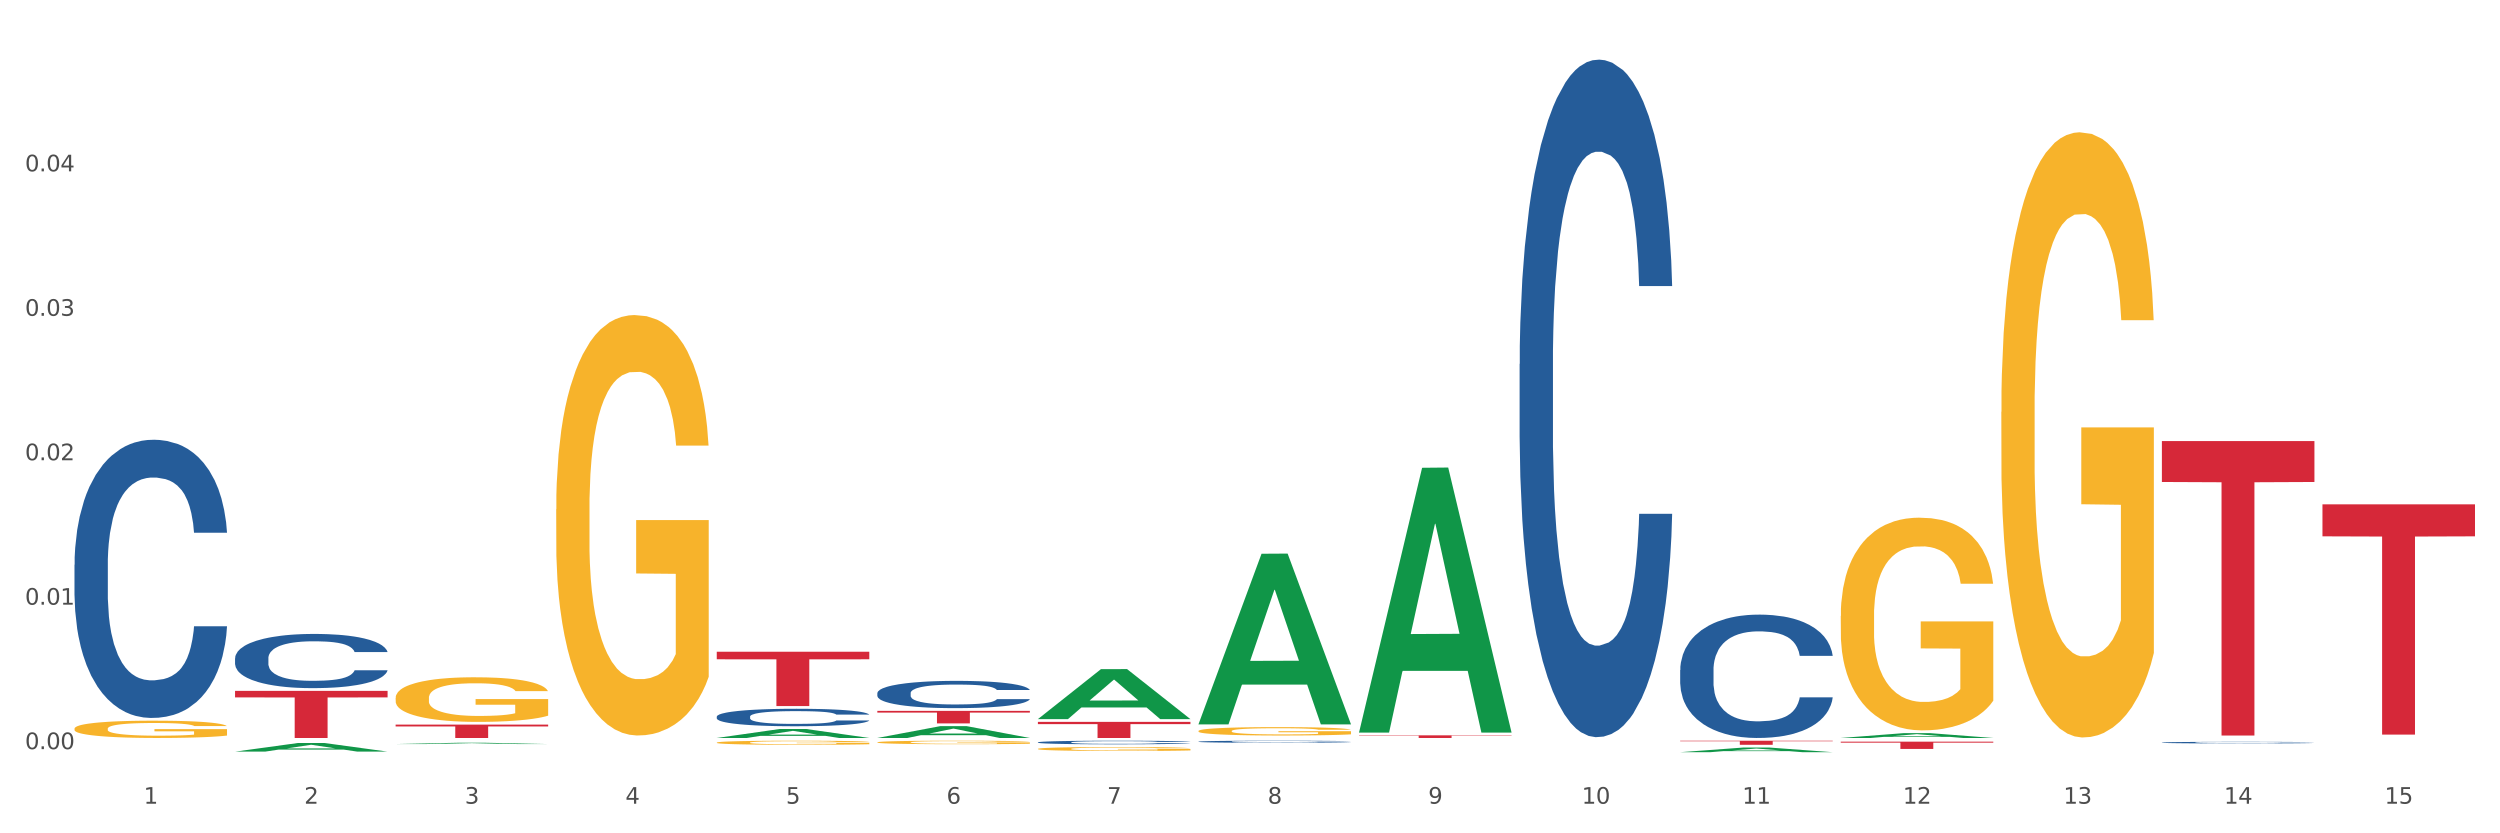 <?xml version="1.0" encoding="utf-8" standalone="no"?>
<!DOCTYPE svg PUBLIC "-//W3C//DTD SVG 1.1//EN"
  "http://www.w3.org/Graphics/SVG/1.1/DTD/svg11.dtd">
<svg xmlns:xlink="http://www.w3.org/1999/xlink" width="1080pt" height="360pt" viewBox="0 0 1080 360" xmlns="http://www.w3.org/2000/svg" version="1.1">
 <rect x="0" y="0" width="1080" height="360" fill="#333333" stroke="none"/>
 <defs>
  <style type="text/css">*{stroke-linejoin: round; stroke-linecap: butt}</style>
 </defs>
 <g id="figure_1">
  <g id="patch_1">
   <path d="M 0 360 
L 1080 360 
L 1080 0 
L 0 0 
z
" style="fill: #ffffff; stroke: #ffffff; stroke-linejoin: miter"/>
  </g>
  <g id="axes_1">
   <g id="matplotlib.axis_1">
    <g id="xtick_1">
     <g id="text_1">
      <!-- 1 -->
      <g style="fill: #4d4d4d" transform="translate(62.07 347.204) scale(0.096 -0.096)">
       <defs>
        <path id="DejaVuSans-31" d="M 794 531 
L 1825 531 
L 1825 4091 
L 703 3866 
L 703 4441 
L 1819 4666 
L 2450 4666 
L 2450 531 
L 3481 531 
L 3481 0 
L 794 0 
L 794 531 
z
" transform="scale(0.016)"/>
       </defs>
       <use xlink:href="#DejaVuSans-31"/>
      </g>
     </g>
    </g>
    <g id="xtick_2">
     <g id="text_2">
      <!-- 2 -->
      <g style="fill: #4d4d4d" transform="translate(131.436 347.204) scale(0.096 -0.096)">
       <defs>
        <path id="DejaVuSans-32" d="M 1228 531 
L 3431 531 
L 3431 0 
L 469 0 
L 469 531 
Q 828 903 1448 1529 
Q 2069 2156 2228 2338 
Q 2531 2678 2651 2914 
Q 2772 3150 2772 3378 
Q 2772 3750 2511 3984 
Q 2250 4219 1831 4219 
Q 1534 4219 1204 4116 
Q 875 4013 500 3803 
L 500 4441 
Q 881 4594 1212 4672 
Q 1544 4750 1819 4750 
Q 2544 4750 2975 4387 
Q 3406 4025 3406 3419 
Q 3406 3131 3298 2873 
Q 3191 2616 2906 2266 
Q 2828 2175 2409 1742 
Q 1991 1309 1228 531 
z
" transform="scale(0.016)"/>
       </defs>
       <use xlink:href="#DejaVuSans-32"/>
      </g>
     </g>
    </g>
    <g id="xtick_3">
     <g id="text_3">
      <!-- 3 -->
      <g style="fill: #4d4d4d" transform="translate(200.802 347.204) scale(0.096 -0.096)">
       <defs>
        <path id="DejaVuSans-33" d="M 2597 2516 
Q 3050 2419 3304 2112 
Q 3559 1806 3559 1356 
Q 3559 666 3084 287 
Q 2609 -91 1734 -91 
Q 1441 -91 1130 -33 
Q 819 25 488 141 
L 488 750 
Q 750 597 1062 519 
Q 1375 441 1716 441 
Q 2309 441 2620 675 
Q 2931 909 2931 1356 
Q 2931 1769 2642 2001 
Q 2353 2234 1838 2234 
L 1294 2234 
L 1294 2753 
L 1863 2753 
Q 2328 2753 2575 2939 
Q 2822 3125 2822 3475 
Q 2822 3834 2567 4026 
Q 2313 4219 1838 4219 
Q 1578 4219 1281 4162 
Q 984 4106 628 3988 
L 628 4550 
Q 988 4650 1302 4700 
Q 1616 4750 1894 4750 
Q 2613 4750 3031 4423 
Q 3450 4097 3450 3541 
Q 3450 3153 3228 2886 
Q 3006 2619 2597 2516 
z
" transform="scale(0.016)"/>
       </defs>
       <use xlink:href="#DejaVuSans-33"/>
      </g>
     </g>
    </g>
    <g id="xtick_4">
     <g id="text_4">
      <!-- 4 -->
      <g style="fill: #4d4d4d" transform="translate(270.169 347.204) scale(0.096 -0.096)">
       <defs>
        <path id="DejaVuSans-34" d="M 2419 4116 
L 825 1625 
L 2419 1625 
L 2419 4116 
z
M 2253 4666 
L 3047 4666 
L 3047 1625 
L 3713 1625 
L 3713 1100 
L 3047 1100 
L 3047 0 
L 2419 0 
L 2419 1100 
L 313 1100 
L 313 1709 
L 2253 4666 
z
" transform="scale(0.016)"/>
       </defs>
       <use xlink:href="#DejaVuSans-34"/>
      </g>
     </g>
    </g>
    <g id="xtick_5">
     <g id="text_5">
      <!-- 5 -->
      <g style="fill: #4d4d4d" transform="translate(339.535 347.204) scale(0.096 -0.096)">
       <defs>
        <path id="DejaVuSans-35" d="M 691 4666 
L 3169 4666 
L 3169 4134 
L 1269 4134 
L 1269 2991 
Q 1406 3038 1543 3061 
Q 1681 3084 1819 3084 
Q 2600 3084 3056 2656 
Q 3513 2228 3513 1497 
Q 3513 744 3044 326 
Q 2575 -91 1722 -91 
Q 1428 -91 1123 -41 
Q 819 9 494 109 
L 494 744 
Q 775 591 1075 516 
Q 1375 441 1709 441 
Q 2250 441 2565 725 
Q 2881 1009 2881 1497 
Q 2881 1984 2565 2268 
Q 2250 2553 1709 2553 
Q 1456 2553 1204 2497 
Q 953 2441 691 2322 
L 691 4666 
z
" transform="scale(0.016)"/>
       </defs>
       <use xlink:href="#DejaVuSans-35"/>
      </g>
     </g>
    </g>
    <g id="xtick_6">
     <g id="text_6">
      <!-- 6 -->
      <g style="fill: #4d4d4d" transform="translate(408.901 347.204) scale(0.096 -0.096)">
       <defs>
        <path id="DejaVuSans-36" d="M 2113 2584 
Q 1688 2584 1439 2293 
Q 1191 2003 1191 1497 
Q 1191 994 1439 701 
Q 1688 409 2113 409 
Q 2538 409 2786 701 
Q 3034 994 3034 1497 
Q 3034 2003 2786 2293 
Q 2538 2584 2113 2584 
z
M 3366 4563 
L 3366 3988 
Q 3128 4100 2886 4159 
Q 2644 4219 2406 4219 
Q 1781 4219 1451 3797 
Q 1122 3375 1075 2522 
Q 1259 2794 1537 2939 
Q 1816 3084 2150 3084 
Q 2853 3084 3261 2657 
Q 3669 2231 3669 1497 
Q 3669 778 3244 343 
Q 2819 -91 2113 -91 
Q 1303 -91 875 529 
Q 447 1150 447 2328 
Q 447 3434 972 4092 
Q 1497 4750 2381 4750 
Q 2619 4750 2861 4703 
Q 3103 4656 3366 4563 
z
" transform="scale(0.016)"/>
       </defs>
       <use xlink:href="#DejaVuSans-36"/>
      </g>
     </g>
    </g>
    <g id="xtick_7">
     <g id="text_7">
      <!-- 7 -->
      <g style="fill: #4d4d4d" transform="translate(478.267 347.204) scale(0.096 -0.096)">
       <defs>
        <path id="DejaVuSans-37" d="M 525 4666 
L 3525 4666 
L 3525 4397 
L 1831 0 
L 1172 0 
L 2766 4134 
L 525 4134 
L 525 4666 
z
" transform="scale(0.016)"/>
       </defs>
       <use xlink:href="#DejaVuSans-37"/>
      </g>
     </g>
    </g>
    <g id="xtick_8">
     <g id="text_8">
      <!-- 8 -->
      <g style="fill: #4d4d4d" transform="translate(547.634 347.204) scale(0.096 -0.096)">
       <defs>
        <path id="DejaVuSans-38" d="M 2034 2216 
Q 1584 2216 1326 1975 
Q 1069 1734 1069 1313 
Q 1069 891 1326 650 
Q 1584 409 2034 409 
Q 2484 409 2743 651 
Q 3003 894 3003 1313 
Q 3003 1734 2745 1975 
Q 2488 2216 2034 2216 
z
M 1403 2484 
Q 997 2584 770 2862 
Q 544 3141 544 3541 
Q 544 4100 942 4425 
Q 1341 4750 2034 4750 
Q 2731 4750 3128 4425 
Q 3525 4100 3525 3541 
Q 3525 3141 3298 2862 
Q 3072 2584 2669 2484 
Q 3125 2378 3379 2068 
Q 3634 1759 3634 1313 
Q 3634 634 3220 271 
Q 2806 -91 2034 -91 
Q 1263 -91 848 271 
Q 434 634 434 1313 
Q 434 1759 690 2068 
Q 947 2378 1403 2484 
z
M 1172 3481 
Q 1172 3119 1398 2916 
Q 1625 2713 2034 2713 
Q 2441 2713 2670 2916 
Q 2900 3119 2900 3481 
Q 2900 3844 2670 4047 
Q 2441 4250 2034 4250 
Q 1625 4250 1398 4047 
Q 1172 3844 1172 3481 
z
" transform="scale(0.016)"/>
       </defs>
       <use xlink:href="#DejaVuSans-38"/>
      </g>
     </g>
    </g>
    <g id="xtick_9">
     <g id="text_9">
      <!-- 9 -->
      <g style="fill: #4d4d4d" transform="translate(617 347.204) scale(0.096 -0.096)">
       <defs>
        <path id="DejaVuSans-39" d="M 703 97 
L 703 672 
Q 941 559 1184 500 
Q 1428 441 1663 441 
Q 2288 441 2617 861 
Q 2947 1281 2994 2138 
Q 2813 1869 2534 1725 
Q 2256 1581 1919 1581 
Q 1219 1581 811 2004 
Q 403 2428 403 3163 
Q 403 3881 828 4315 
Q 1253 4750 1959 4750 
Q 2769 4750 3195 4129 
Q 3622 3509 3622 2328 
Q 3622 1225 3098 567 
Q 2575 -91 1691 -91 
Q 1453 -91 1209 -44 
Q 966 3 703 97 
z
M 1959 2075 
Q 2384 2075 2632 2365 
Q 2881 2656 2881 3163 
Q 2881 3666 2632 3958 
Q 2384 4250 1959 4250 
Q 1534 4250 1286 3958 
Q 1038 3666 1038 3163 
Q 1038 2656 1286 2365 
Q 1534 2075 1959 2075 
z
" transform="scale(0.016)"/>
       </defs>
       <use xlink:href="#DejaVuSans-39"/>
      </g>
     </g>
    </g>
    <g id="xtick_10">
     <g id="text_10">
      <!-- 10 -->
      <g style="fill: #4d4d4d" transform="translate(683.312 347.204) scale(0.096 -0.096)">
       <defs>
        <path id="DejaVuSans-30" d="M 2034 4250 
Q 1547 4250 1301 3770 
Q 1056 3291 1056 2328 
Q 1056 1369 1301 889 
Q 1547 409 2034 409 
Q 2525 409 2770 889 
Q 3016 1369 3016 2328 
Q 3016 3291 2770 3770 
Q 2525 4250 2034 4250 
z
M 2034 4750 
Q 2819 4750 3233 4129 
Q 3647 3509 3647 2328 
Q 3647 1150 3233 529 
Q 2819 -91 2034 -91 
Q 1250 -91 836 529 
Q 422 1150 422 2328 
Q 422 3509 836 4129 
Q 1250 4750 2034 4750 
z
" transform="scale(0.016)"/>
       </defs>
       <use xlink:href="#DejaVuSans-31"/>
       <use xlink:href="#DejaVuSans-30" transform="translate(63.623 0)"/>
      </g>
     </g>
    </g>
    <g id="xtick_11">
     <g id="text_11">
      <!-- 11 -->
      <g style="fill: #4d4d4d" transform="translate(752.678 347.204) scale(0.096 -0.096)">
       <use xlink:href="#DejaVuSans-31"/>
       <use xlink:href="#DejaVuSans-31" transform="translate(63.623 0)"/>
      </g>
     </g>
    </g>
    <g id="xtick_12">
     <g id="text_12">
      <!-- 12 -->
      <g style="fill: #4d4d4d" transform="translate(822.044 347.204) scale(0.096 -0.096)">
       <use xlink:href="#DejaVuSans-31"/>
       <use xlink:href="#DejaVuSans-32" transform="translate(63.623 0)"/>
      </g>
     </g>
    </g>
    <g id="xtick_13">
     <g id="text_13">
      <!-- 13 -->
      <g style="fill: #4d4d4d" transform="translate(891.411 347.204) scale(0.096 -0.096)">
       <use xlink:href="#DejaVuSans-31"/>
       <use xlink:href="#DejaVuSans-33" transform="translate(63.623 0)"/>
      </g>
     </g>
    </g>
    <g id="xtick_14">
     <g id="text_14">
      <!-- 14 -->
      <g style="fill: #4d4d4d" transform="translate(960.777 347.204) scale(0.096 -0.096)">
       <use xlink:href="#DejaVuSans-31"/>
       <use xlink:href="#DejaVuSans-34" transform="translate(63.623 0)"/>
      </g>
     </g>
    </g>
    <g id="xtick_15">
     <g id="text_15">
      <!-- 15 -->
      <g style="fill: #4d4d4d" transform="translate(1030.143 347.204) scale(0.096 -0.096)">
       <use xlink:href="#DejaVuSans-31"/>
       <use xlink:href="#DejaVuSans-35" transform="translate(63.623 0)"/>
      </g>
     </g>
    </g>
    <g id="xtick_16"/>
    <g id="xtick_17"/>
    <g id="xtick_18"/>
    <g id="xtick_19"/>
    <g id="xtick_20"/>
    <g id="xtick_21"/>
    <g id="xtick_22"/>
    <g id="xtick_23"/>
    <g id="xtick_24"/>
    <g id="xtick_25"/>
    <g id="xtick_26"/>
    <g id="xtick_27"/>
    <g id="xtick_28"/>
    <g id="xtick_29"/>
   </g>
   <g id="matplotlib.axis_2">
    <g id="ytick_1">
     <g id="text_16">
      <!-- 0.00 -->
      <g style="fill: #4d4d4d" transform="translate(10.8 323.63) scale(0.096 -0.096)">
       <defs>
        <path id="DejaVuSans-2e" d="M 684 794 
L 1344 794 
L 1344 0 
L 684 0 
L 684 794 
z
" transform="scale(0.016)"/>
       </defs>
       <use xlink:href="#DejaVuSans-30"/>
       <use xlink:href="#DejaVuSans-2e" transform="translate(63.623 0)"/>
       <use xlink:href="#DejaVuSans-30" transform="translate(95.41 0)"/>
       <use xlink:href="#DejaVuSans-30" transform="translate(159.033 0)"/>
      </g>
     </g>
    </g>
    <g id="ytick_2">
     <g id="text_17">
      <!-- 0.01 -->
      <g style="fill: #4d4d4d" transform="translate(10.8 261.228) scale(0.096 -0.096)">
       <use xlink:href="#DejaVuSans-30"/>
       <use xlink:href="#DejaVuSans-2e" transform="translate(63.623 0)"/>
       <use xlink:href="#DejaVuSans-30" transform="translate(95.41 0)"/>
       <use xlink:href="#DejaVuSans-31" transform="translate(159.033 0)"/>
      </g>
     </g>
    </g>
    <g id="ytick_3">
     <g id="text_18">
      <!-- 0.02 -->
      <g style="fill: #4d4d4d" transform="translate(10.8 198.827) scale(0.096 -0.096)">
       <use xlink:href="#DejaVuSans-30"/>
       <use xlink:href="#DejaVuSans-2e" transform="translate(63.623 0)"/>
       <use xlink:href="#DejaVuSans-30" transform="translate(95.41 0)"/>
       <use xlink:href="#DejaVuSans-32" transform="translate(159.033 0)"/>
      </g>
     </g>
    </g>
    <g id="ytick_4">
     <g id="text_19">
      <!-- 0.03 -->
      <g style="fill: #4d4d4d" transform="translate(10.8 136.425) scale(0.096 -0.096)">
       <use xlink:href="#DejaVuSans-30"/>
       <use xlink:href="#DejaVuSans-2e" transform="translate(63.623 0)"/>
       <use xlink:href="#DejaVuSans-30" transform="translate(95.41 0)"/>
       <use xlink:href="#DejaVuSans-33" transform="translate(159.033 0)"/>
      </g>
     </g>
    </g>
    <g id="ytick_5">
     <g id="text_20">
      <!-- 0.04 -->
      <g style="fill: #4d4d4d" transform="translate(10.8 74.023) scale(0.096 -0.096)">
       <use xlink:href="#DejaVuSans-30"/>
       <use xlink:href="#DejaVuSans-2e" transform="translate(63.623 0)"/>
       <use xlink:href="#DejaVuSans-30" transform="translate(95.41 0)"/>
       <use xlink:href="#DejaVuSans-34" transform="translate(159.033 0)"/>
      </g>
     </g>
    </g>
    <g id="ytick_6"/>
    <g id="ytick_7"/>
    <g id="ytick_8"/>
    <g id="ytick_9"/>
    <g id="ytick_10"/>
   </g>
   <g id="PolyCollection_1">
    <path d="M 101.541 324.696 
L 101.609 324.692 
L 128.784 320.966 
L 140.061 320.963 
L 167.439 324.703 
L 154.395 324.703 
L 148.485 323.832 
L 120.427 323.832 
L 120.224 323.846 
L 114.517 324.703 
L 101.541 324.703 
L 101.541 324.696 
L 123.96 323.312 
L 144.952 323.309 
L 134.558 321.76 
L 134.422 321.753 
L 134.286 321.763 
L 123.892 323.309 
L 123.96 323.312 
L 101.541 324.696 
z
" clip-path="url(#p77d713c89a)" style="fill: #109648"/>
    <path d="M 795.203 320.396 
L 861.101 320.396 
L 861.101 320.834 
L 835.179 320.836 
L 835.179 323.543 
L 820.969 323.543 
L 820.969 320.836 
L 795.203 320.834 
L 795.203 320.399 
L 795.203 320.396 
z
" clip-path="url(#p77d713c89a)" style="fill: #d62839"/>
    <path d="M 725.837 319.988 
L 791.735 319.988 
L 791.735 320.234 
L 765.813 320.236 
L 765.813 321.759 
L 751.603 321.759 
L 751.603 320.236 
L 725.837 320.234 
L 725.837 319.989 
L 725.837 319.988 
z
" clip-path="url(#p77d713c89a)" style="fill: #d62839"/>
    <path d="M 587.105 317.664 
L 653.003 317.664 
L 653.003 317.823 
L 627.081 317.824 
L 627.081 318.806 
L 612.871 318.806 
L 612.871 317.824 
L 587.105 317.823 
L 587.105 317.666 
L 587.105 317.664 
z
" clip-path="url(#p77d713c89a)" style="fill: #d62839"/>
    <path d="M 448.372 311.847 
L 514.27 311.847 
L 514.27 312.814 
L 488.348 312.82 
L 488.348 318.806 
L 474.138 318.806 
L 474.138 312.82 
L 448.372 312.814 
L 448.372 311.853 
L 448.372 311.847 
z
" clip-path="url(#p77d713c89a)" style="fill: #d62839"/>
    <path d="M 32.175 314.787 
L 32.253 314.78 
L 32.253 314.534 
L 32.408 314.323 
L 33.186 313.811 
L 34.353 313.388 
L 35.209 313.162 
L 36.065 312.978 
L 37.076 312.794 
L 38.321 312.603 
L 40.578 312.323 
L 41.978 312.18 
L 43.69 312.03 
L 46.802 311.811 
L 49.058 311.688 
L 51.392 311.586 
L 55.204 311.463 
L 57.694 311.409 
L 60.339 311.368 
L 63.529 311.34 
L 65.941 311.334 
L 71.231 311.354 
L 75.744 311.415 
L 77.922 311.463 
L 80.723 311.545 
L 82.201 311.6 
L 84.613 311.709 
L 87.103 311.852 
L 88.815 311.975 
L 91.382 312.207 
L 93.327 312.439 
L 95.116 312.726 
L 96.05 312.924 
L 96.75 313.108 
L 97.373 313.319 
L 97.995 313.654 
L 83.991 313.654 
L 83.446 313.415 
L 82.59 313.19 
L 81.346 312.971 
L 80.256 312.835 
L 78.389 312.664 
L 76.677 312.555 
L 74.888 312.473 
L 72.71 312.405 
L 70.998 312.371 
L 68.586 312.344 
L 63.84 312.35 
L 60.65 312.405 
L 58.472 312.473 
L 57.071 312.535 
L 55.827 312.603 
L 54.426 312.698 
L 52.792 312.842 
L 51.625 312.971 
L 50.458 313.135 
L 49.525 313.299 
L 48.669 313.49 
L 47.969 313.695 
L 47.424 313.906 
L 46.957 314.166 
L 46.568 314.596 
L 46.568 315.53 
L 46.724 315.742 
L 47.113 316.022 
L 47.58 316.233 
L 48.358 316.486 
L 49.058 316.656 
L 50.381 316.902 
L 51.859 317.107 
L 53.026 317.236 
L 54.193 317.346 
L 56.216 317.496 
L 58.472 317.619 
L 60.417 317.694 
L 63.062 317.762 
L 64.852 317.789 
L 66.408 317.803 
L 70.22 317.803 
L 72.943 317.782 
L 75.977 317.735 
L 78.311 317.673 
L 80.256 317.598 
L 82.435 317.475 
L 83.835 317.359 
L 83.835 315.933 
L 66.719 315.926 
L 66.719 314.978 
L 98.073 314.978 
L 98.073 317.762 
L 96.75 317.905 
L 95.272 318.035 
L 93.716 318.151 
L 91.382 318.294 
L 88.581 318.431 
L 86.091 318.526 
L 83.446 318.608 
L 80.334 318.683 
L 76.288 318.751 
L 73.799 318.779 
L 70.687 318.799 
L 67.03 318.806 
L 63.84 318.792 
L 60.728 318.758 
L 57.461 318.697 
L 54.271 318.608 
L 51.859 318.519 
L 49.447 318.41 
L 46.879 318.267 
L 44.857 318.13 
L 43.301 318.008 
L 41.589 317.851 
L 39.722 317.646 
L 38.321 317.462 
L 37.076 317.271 
L 35.754 317.025 
L 34.82 316.813 
L 33.887 316.547 
L 33.342 316.349 
L 32.72 316.042 
L 32.253 315.612 
L 32.175 314.787 
z
" clip-path="url(#p77d713c89a)" style="fill: #f7b32b"/>
    <path d="M 309.64 281.555 
L 375.538 281.555 
L 375.538 284.814 
L 349.616 284.836 
L 349.616 305.01 
L 335.406 305.01 
L 335.406 284.836 
L 309.64 284.814 
L 309.64 281.577 
L 309.64 281.555 
z
" clip-path="url(#p77d713c89a)" style="fill: #d62839"/>
    <path d="M 170.907 313.037 
L 236.805 313.037 
L 236.805 313.838 
L 210.883 313.844 
L 210.883 318.806 
L 196.673 318.806 
L 196.673 313.844 
L 170.907 313.838 
L 170.907 313.042 
L 170.907 313.037 
z
" clip-path="url(#p77d713c89a)" style="fill: #d62839"/>
    <path d="M 101.541 298.454 
L 167.439 298.454 
L 167.439 301.282 
L 141.517 301.301 
L 141.517 318.806 
L 127.307 318.806 
L 127.307 301.301 
L 101.541 301.282 
L 101.541 298.473 
L 101.541 298.454 
z
" clip-path="url(#p77d713c89a)" style="fill: #d62839"/>
    <path d="M 32.175 243.972 
L 32.253 243.862 
L 32.253 240.789 
L 32.487 236.618 
L 33.343 228.935 
L 34.434 223.117 
L 36.303 216.312 
L 37.316 213.458 
L 38.64 210.275 
L 41.366 205.117 
L 44.482 200.726 
L 46.663 198.312 
L 48.299 196.775 
L 51.96 194.031 
L 54.063 192.824 
L 56.244 191.836 
L 58.114 191.177 
L 61.229 190.409 
L 63.722 190.08 
L 66.604 189.97 
L 69.019 190.08 
L 72.212 190.519 
L 76.886 191.836 
L 78.677 192.604 
L 81.092 193.921 
L 83.585 195.677 
L 85.61 197.434 
L 87.947 199.958 
L 90.361 203.251 
L 92.698 207.422 
L 94.334 211.263 
L 95.658 215.324 
L 96.827 220.264 
L 97.683 225.642 
L 98.073 230.142 
L 83.818 230.142 
L 83.429 226.081 
L 82.65 221.69 
L 81.871 218.727 
L 81.014 216.312 
L 79.69 213.568 
L 78.522 211.812 
L 76.574 209.727 
L 74.783 208.41 
L 73.303 207.641 
L 71.511 206.983 
L 67.694 206.324 
L 64.968 206.324 
L 63.255 206.544 
L 61.151 207.092 
L 59.36 207.861 
L 57.257 209.178 
L 55.621 210.605 
L 53.985 212.471 
L 53.05 213.788 
L 51.648 216.202 
L 50.714 218.178 
L 49.467 221.581 
L 48.766 223.995 
L 47.52 230.252 
L 46.975 234.862 
L 46.741 238.045 
L 46.585 241.557 
L 46.585 258.679 
L 47.053 266.363 
L 47.442 269.655 
L 48.065 273.387 
L 49.234 278.217 
L 50.947 282.936 
L 52.739 286.339 
L 54.219 288.424 
L 55.621 289.961 
L 57.023 291.168 
L 58.737 292.266 
L 60.139 292.924 
L 62.242 293.583 
L 64.734 293.912 
L 66.682 293.912 
L 70.654 293.363 
L 72.446 292.815 
L 74.16 292.046 
L 76.029 290.839 
L 77.509 289.522 
L 78.366 288.534 
L 79.768 286.449 
L 80.858 284.253 
L 81.793 281.729 
L 82.416 279.534 
L 83.117 276.241 
L 83.663 272.509 
L 83.818 270.533 
L 98.073 270.533 
L 97.761 274.485 
L 97.216 278.326 
L 96.126 283.485 
L 95.269 286.449 
L 93.945 290.071 
L 92.542 293.144 
L 90.595 296.546 
L 88.804 299.071 
L 86.934 301.266 
L 84.909 303.242 
L 81.248 305.986 
L 79.924 306.754 
L 77.12 308.071 
L 74.939 308.84 
L 71.745 309.608 
L 68.473 310.047 
L 65.046 310.157 
L 62.008 309.937 
L 58.659 309.279 
L 56.556 308.62 
L 54.219 307.632 
L 51.493 306.096 
L 48.922 304.23 
L 46.507 302.034 
L 44.248 299.51 
L 42.145 296.656 
L 39.419 291.937 
L 37.394 287.327 
L 35.914 283.046 
L 34.901 279.424 
L 33.889 274.814 
L 33.343 271.631 
L 32.487 263.948 
L 32.175 256.814 
L 32.175 243.972 
z
" clip-path="url(#p77d713c89a)" style="fill: #255c99"/>
    <path d="M 101.541 284.381 
L 101.619 284.359 
L 101.619 283.761 
L 101.853 282.948 
L 102.71 281.451 
L 103.8 280.317 
L 105.67 278.991 
L 106.682 278.435 
L 108.006 277.815 
L 110.733 276.81 
L 113.848 275.954 
L 116.029 275.484 
L 117.665 275.185 
L 121.326 274.65 
L 123.429 274.415 
L 125.61 274.222 
L 127.48 274.094 
L 130.595 273.944 
L 133.088 273.88 
L 135.97 273.859 
L 138.385 273.88 
L 141.578 273.966 
L 146.252 274.222 
L 148.044 274.372 
L 150.458 274.629 
L 152.951 274.971 
L 154.976 275.313 
L 157.313 275.805 
L 159.728 276.446 
L 162.064 277.259 
L 163.7 278.008 
L 165.024 278.799 
L 166.193 279.761 
L 167.05 280.809 
L 167.439 281.686 
L 153.185 281.686 
L 152.795 280.895 
L 152.016 280.039 
L 151.237 279.462 
L 150.38 278.991 
L 149.056 278.457 
L 147.888 278.115 
L 145.941 277.708 
L 144.149 277.452 
L 142.669 277.302 
L 140.877 277.173 
L 137.061 277.045 
L 134.334 277.045 
L 132.621 277.088 
L 130.518 277.195 
L 128.726 277.345 
L 126.623 277.601 
L 124.987 277.879 
L 123.351 278.243 
L 122.417 278.499 
L 121.015 278.97 
L 120.08 279.355 
L 118.834 280.018 
L 118.133 280.488 
L 116.886 281.707 
L 116.341 282.606 
L 116.107 283.226 
L 115.952 283.91 
L 115.952 287.247 
L 116.419 288.744 
L 116.808 289.385 
L 117.431 290.112 
L 118.6 291.053 
L 120.314 291.973 
L 122.105 292.636 
L 123.585 293.042 
L 124.987 293.342 
L 126.389 293.577 
L 128.103 293.791 
L 129.505 293.919 
L 131.608 294.047 
L 134.101 294.112 
L 136.048 294.112 
L 140.021 294.005 
L 141.812 293.898 
L 143.526 293.748 
L 145.395 293.513 
L 146.875 293.256 
L 147.732 293.064 
L 149.134 292.657 
L 150.225 292.23 
L 151.159 291.738 
L 151.783 291.31 
L 152.484 290.668 
L 153.029 289.941 
L 153.185 289.556 
L 167.439 289.556 
L 167.128 290.326 
L 166.582 291.075 
L 165.492 292.08 
L 164.635 292.657 
L 163.311 293.363 
L 161.909 293.962 
L 159.961 294.625 
L 158.17 295.117 
L 156.3 295.544 
L 154.275 295.929 
L 150.614 296.464 
L 149.29 296.614 
L 146.486 296.87 
L 144.305 297.02 
L 141.111 297.17 
L 137.84 297.255 
L 134.412 297.277 
L 131.374 297.234 
L 128.025 297.106 
L 125.922 296.977 
L 123.585 296.785 
L 120.859 296.485 
L 118.288 296.122 
L 115.874 295.694 
L 113.615 295.202 
L 111.512 294.646 
L 108.785 293.727 
L 106.76 292.828 
L 105.28 291.994 
L 104.267 291.289 
L 103.255 290.39 
L 102.71 289.77 
L 101.853 288.273 
L 101.541 286.883 
L 101.541 284.381 
z
" clip-path="url(#p77d713c89a)" style="fill: #255c99"/>
    <path d="M 309.64 309.58 
L 309.718 309.573 
L 309.718 309.38 
L 309.951 309.118 
L 310.808 308.635 
L 311.899 308.269 
L 313.768 307.842 
L 314.781 307.662 
L 316.105 307.462 
L 318.831 307.138 
L 321.947 306.862 
L 324.128 306.711 
L 325.764 306.614 
L 329.425 306.442 
L 331.528 306.366 
L 333.709 306.304 
L 335.578 306.262 
L 338.694 306.214 
L 341.187 306.193 
L 344.069 306.186 
L 346.484 306.193 
L 349.677 306.221 
L 354.351 306.304 
L 356.142 306.352 
L 358.557 306.435 
L 361.05 306.545 
L 363.075 306.655 
L 365.412 306.814 
L 367.826 307.021 
L 370.163 307.283 
L 371.799 307.524 
L 373.123 307.78 
L 374.291 308.09 
L 375.148 308.428 
L 375.538 308.711 
L 361.283 308.711 
L 360.894 308.455 
L 360.115 308.18 
L 359.336 307.993 
L 358.479 307.842 
L 357.155 307.669 
L 355.987 307.559 
L 354.039 307.428 
L 352.248 307.345 
L 350.768 307.297 
L 348.976 307.255 
L 345.159 307.214 
L 342.433 307.214 
L 340.719 307.228 
L 338.616 307.262 
L 336.825 307.311 
L 334.722 307.393 
L 333.086 307.483 
L 331.45 307.6 
L 330.515 307.683 
L 329.113 307.835 
L 328.179 307.959 
L 326.932 308.173 
L 326.231 308.324 
L 324.985 308.718 
L 324.44 309.007 
L 324.206 309.207 
L 324.05 309.428 
L 324.05 310.504 
L 324.518 310.987 
L 324.907 311.194 
L 325.53 311.428 
L 326.699 311.731 
L 328.412 312.028 
L 330.204 312.242 
L 331.684 312.373 
L 333.086 312.469 
L 334.488 312.545 
L 336.202 312.614 
L 337.604 312.656 
L 339.707 312.697 
L 342.199 312.718 
L 344.147 312.718 
L 348.119 312.683 
L 349.911 312.649 
L 351.624 312.601 
L 353.494 312.525 
L 354.974 312.442 
L 355.831 312.38 
L 357.233 312.249 
L 358.323 312.111 
L 359.258 311.952 
L 359.881 311.814 
L 360.582 311.607 
L 361.127 311.373 
L 361.283 311.249 
L 375.538 311.249 
L 375.226 311.497 
L 374.681 311.738 
L 373.59 312.063 
L 372.734 312.249 
L 371.409 312.476 
L 370.007 312.669 
L 368.06 312.883 
L 366.268 313.042 
L 364.399 313.18 
L 362.374 313.304 
L 358.713 313.476 
L 357.389 313.525 
L 354.584 313.607 
L 352.403 313.656 
L 349.21 313.704 
L 345.938 313.732 
L 342.511 313.738 
L 339.473 313.725 
L 336.124 313.683 
L 334.021 313.642 
L 331.684 313.58 
L 328.957 313.483 
L 326.387 313.366 
L 323.972 313.228 
L 321.713 313.069 
L 319.61 312.89 
L 316.884 312.594 
L 314.859 312.304 
L 313.379 312.035 
L 312.366 311.807 
L 311.354 311.518 
L 310.808 311.318 
L 309.951 310.835 
L 309.64 310.387 
L 309.64 309.58 
z
" clip-path="url(#p77d713c89a)" style="fill: #255c99"/>
    <path d="M 379.006 299.429 
L 379.084 299.418 
L 379.084 299.117 
L 379.318 298.708 
L 380.175 297.955 
L 381.265 297.384 
L 383.134 296.717 
L 384.147 296.437 
L 385.471 296.125 
L 388.198 295.62 
L 391.313 295.189 
L 393.494 294.952 
L 395.13 294.802 
L 398.791 294.533 
L 400.894 294.414 
L 403.075 294.317 
L 404.945 294.253 
L 408.06 294.178 
L 410.553 294.145 
L 413.435 294.134 
L 415.85 294.145 
L 419.043 294.188 
L 423.717 294.317 
L 425.509 294.393 
L 427.923 294.522 
L 430.416 294.694 
L 432.441 294.866 
L 434.778 295.114 
L 437.193 295.437 
L 439.529 295.846 
L 441.165 296.222 
L 442.489 296.62 
L 443.658 297.105 
L 444.515 297.632 
L 444.904 298.073 
L 430.65 298.073 
L 430.26 297.675 
L 429.481 297.244 
L 428.702 296.954 
L 427.845 296.717 
L 426.521 296.448 
L 425.353 296.276 
L 423.405 296.071 
L 421.614 295.942 
L 420.134 295.867 
L 418.342 295.802 
L 414.526 295.738 
L 411.799 295.738 
L 410.086 295.759 
L 407.982 295.813 
L 406.191 295.889 
L 404.088 296.018 
L 402.452 296.158 
L 400.816 296.341 
L 399.882 296.47 
L 398.479 296.706 
L 397.545 296.9 
L 396.298 297.234 
L 395.597 297.47 
L 394.351 298.084 
L 393.806 298.536 
L 393.572 298.848 
L 393.416 299.192 
L 393.416 300.871 
L 393.884 301.624 
L 394.273 301.947 
L 394.896 302.313 
L 396.065 302.786 
L 397.778 303.249 
L 399.57 303.583 
L 401.05 303.787 
L 402.452 303.938 
L 403.854 304.056 
L 405.568 304.164 
L 406.97 304.228 
L 409.073 304.293 
L 411.566 304.325 
L 413.513 304.325 
L 417.485 304.272 
L 419.277 304.218 
L 420.991 304.142 
L 422.86 304.024 
L 424.34 303.895 
L 425.197 303.798 
L 426.599 303.594 
L 427.69 303.378 
L 428.624 303.131 
L 429.247 302.916 
L 429.948 302.593 
L 430.494 302.227 
L 430.65 302.033 
L 444.904 302.033 
L 444.592 302.421 
L 444.047 302.797 
L 442.957 303.303 
L 442.1 303.594 
L 440.776 303.949 
L 439.374 304.25 
L 437.426 304.584 
L 435.635 304.831 
L 433.765 305.046 
L 431.74 305.24 
L 428.079 305.509 
L 426.755 305.584 
L 423.951 305.714 
L 421.77 305.789 
L 418.576 305.864 
L 415.304 305.907 
L 411.877 305.918 
L 408.839 305.896 
L 405.49 305.832 
L 403.387 305.767 
L 401.05 305.67 
L 398.324 305.52 
L 395.753 305.337 
L 393.339 305.122 
L 391.08 304.874 
L 388.976 304.594 
L 386.25 304.132 
L 384.225 303.68 
L 382.745 303.26 
L 381.732 302.905 
L 380.72 302.453 
L 380.175 302.141 
L 379.318 301.388 
L 379.006 300.688 
L 379.006 299.429 
z
" clip-path="url(#p77d713c89a)" style="fill: #255c99"/>
    <path d="M 448.372 320.684 
L 448.45 320.683 
L 448.45 320.643 
L 448.684 320.589 
L 449.541 320.489 
L 450.631 320.413 
L 452.501 320.325 
L 453.513 320.288 
L 454.837 320.247 
L 457.564 320.18 
L 460.679 320.123 
L 462.861 320.091 
L 464.496 320.071 
L 468.157 320.036 
L 470.26 320.02 
L 472.441 320.007 
L 474.311 319.999 
L 477.427 319.989 
L 479.919 319.984 
L 482.801 319.983 
L 485.216 319.984 
L 488.41 319.99 
L 493.083 320.007 
L 494.875 320.017 
L 497.289 320.034 
L 499.782 320.057 
L 501.807 320.08 
L 504.144 320.113 
L 506.559 320.155 
L 508.896 320.21 
L 510.531 320.259 
L 511.856 320.312 
L 513.024 320.376 
L 513.881 320.446 
L 514.27 320.505 
L 500.016 320.505 
L 499.626 320.452 
L 498.847 320.395 
L 498.068 320.356 
L 497.212 320.325 
L 495.887 320.289 
L 494.719 320.267 
L 492.772 320.239 
L 490.98 320.222 
L 489.5 320.212 
L 487.709 320.204 
L 483.892 320.195 
L 481.165 320.195 
L 479.452 320.198 
L 477.349 320.205 
L 475.557 320.215 
L 473.454 320.232 
L 471.818 320.251 
L 470.183 320.275 
L 469.248 320.292 
L 467.846 320.324 
L 466.911 320.349 
L 465.665 320.393 
L 464.964 320.425 
L 463.717 320.506 
L 463.172 320.566 
L 462.938 320.607 
L 462.783 320.653 
L 462.783 320.875 
L 463.25 320.975 
L 463.639 321.018 
L 464.263 321.066 
L 465.431 321.129 
L 467.145 321.19 
L 468.936 321.234 
L 470.416 321.262 
L 471.818 321.281 
L 473.22 321.297 
L 474.934 321.311 
L 476.336 321.32 
L 478.439 321.329 
L 480.932 321.333 
L 482.879 321.333 
L 486.852 321.326 
L 488.643 321.319 
L 490.357 321.309 
L 492.226 321.293 
L 493.706 321.276 
L 494.563 321.263 
L 495.965 321.236 
L 497.056 321.207 
L 497.99 321.175 
L 498.614 321.146 
L 499.315 321.103 
L 499.86 321.055 
L 500.016 321.029 
L 514.27 321.029 
L 513.959 321.081 
L 513.413 321.13 
L 512.323 321.197 
L 511.466 321.236 
L 510.142 321.283 
L 508.74 321.323 
L 506.792 321.367 
L 505.001 321.4 
L 503.131 321.428 
L 501.106 321.454 
L 497.445 321.49 
L 496.121 321.5 
L 493.317 321.517 
L 491.136 321.527 
L 487.942 321.537 
L 484.671 321.542 
L 481.243 321.544 
L 478.206 321.541 
L 474.856 321.532 
L 472.753 321.524 
L 470.416 321.511 
L 467.69 321.491 
L 465.119 321.467 
L 462.705 321.438 
L 460.446 321.406 
L 458.343 321.368 
L 455.616 321.307 
L 453.591 321.247 
L 452.111 321.192 
L 451.099 321.145 
L 450.086 321.085 
L 449.541 321.043 
L 448.684 320.944 
L 448.372 320.851 
L 448.372 320.684 
z
" clip-path="url(#p77d713c89a)" style="fill: #255c99"/>
    <path d="M 517.739 320.387 
L 517.816 320.386 
L 517.816 320.363 
L 518.05 320.332 
L 518.907 320.274 
L 519.997 320.231 
L 521.867 320.18 
L 522.88 320.159 
L 524.204 320.135 
L 526.93 320.096 
L 530.046 320.063 
L 532.227 320.045 
L 533.863 320.034 
L 537.523 320.013 
L 539.627 320.004 
L 541.808 319.997 
L 543.677 319.992 
L 546.793 319.986 
L 549.285 319.984 
L 552.167 319.983 
L 554.582 319.984 
L 557.776 319.987 
L 562.449 319.997 
L 564.241 320.003 
L 566.656 320.012 
L 569.148 320.026 
L 571.173 320.039 
L 573.51 320.058 
L 575.925 320.082 
L 578.262 320.113 
L 579.898 320.142 
L 581.222 320.173 
L 582.39 320.21 
L 583.247 320.25 
L 583.636 320.284 
L 569.382 320.284 
L 568.992 320.253 
L 568.214 320.22 
L 567.435 320.198 
L 566.578 320.18 
L 565.254 320.159 
L 564.085 320.146 
L 562.138 320.131 
L 560.346 320.121 
L 558.866 320.115 
L 557.075 320.11 
L 553.258 320.105 
L 550.532 320.105 
L 548.818 320.107 
L 546.715 320.111 
L 544.923 320.117 
L 542.82 320.127 
L 541.184 320.137 
L 539.549 320.151 
L 538.614 320.161 
L 537.212 320.179 
L 536.277 320.194 
L 535.031 320.219 
L 534.33 320.238 
L 533.084 320.284 
L 532.538 320.319 
L 532.305 320.343 
L 532.149 320.369 
L 532.149 320.497 
L 532.616 320.555 
L 533.006 320.579 
L 533.629 320.607 
L 534.797 320.643 
L 536.511 320.679 
L 538.302 320.704 
L 539.782 320.72 
L 541.184 320.731 
L 542.587 320.74 
L 544.3 320.748 
L 545.702 320.753 
L 547.805 320.758 
L 550.298 320.761 
L 552.245 320.761 
L 556.218 320.757 
L 558.009 320.753 
L 559.723 320.747 
L 561.593 320.738 
L 563.073 320.728 
L 563.929 320.72 
L 565.331 320.705 
L 566.422 320.688 
L 567.357 320.67 
L 567.98 320.653 
L 568.681 320.628 
L 569.226 320.601 
L 569.382 320.586 
L 583.636 320.586 
L 583.325 320.615 
L 582.78 320.644 
L 581.689 320.683 
L 580.832 320.705 
L 579.508 320.732 
L 578.106 320.755 
L 576.159 320.78 
L 574.367 320.799 
L 572.498 320.816 
L 570.472 320.831 
L 566.811 320.851 
L 565.487 320.857 
L 562.683 320.867 
L 560.502 320.872 
L 557.308 320.878 
L 554.037 320.881 
L 550.61 320.882 
L 547.572 320.881 
L 544.222 320.876 
L 542.119 320.871 
L 539.782 320.863 
L 537.056 320.852 
L 534.486 320.838 
L 532.071 320.821 
L 529.812 320.803 
L 527.709 320.781 
L 524.983 320.746 
L 522.957 320.711 
L 521.477 320.679 
L 520.465 320.652 
L 519.452 320.618 
L 518.907 320.594 
L 518.05 320.536 
L 517.739 320.483 
L 517.739 320.387 
z
" clip-path="url(#p77d713c89a)" style="fill: #255c99"/>
    <path d="M 656.471 157.276 
L 656.549 157.008 
L 656.549 149.524 
L 656.783 139.366 
L 657.639 120.654 
L 658.73 106.487 
L 660.599 89.914 
L 661.612 82.964 
L 662.936 75.212 
L 665.662 62.648 
L 668.778 51.956 
L 670.959 46.075 
L 672.595 42.333 
L 676.256 35.65 
L 678.359 32.71 
L 680.54 30.304 
L 682.41 28.7 
L 685.525 26.829 
L 688.018 26.027 
L 690.9 25.759 
L 693.315 26.027 
L 696.508 27.096 
L 701.182 30.304 
L 702.973 32.175 
L 705.388 35.383 
L 707.881 39.66 
L 709.906 43.937 
L 712.243 50.085 
L 714.657 58.104 
L 716.994 68.262 
L 718.63 77.617 
L 719.954 87.508 
L 721.123 99.537 
L 721.979 112.635 
L 722.369 123.595 
L 708.114 123.595 
L 707.725 113.704 
L 706.946 103.012 
L 706.167 95.794 
L 705.31 89.914 
L 703.986 83.231 
L 702.818 78.954 
L 700.87 73.875 
L 699.079 70.667 
L 697.599 68.796 
L 695.807 67.192 
L 691.99 65.589 
L 689.264 65.589 
L 687.55 66.123 
L 685.447 67.46 
L 683.656 69.331 
L 681.553 72.539 
L 679.917 76.014 
L 678.281 80.558 
L 677.346 83.766 
L 675.944 89.646 
L 675.01 94.458 
L 673.763 102.745 
L 673.062 108.625 
L 671.816 123.862 
L 671.271 135.089 
L 671.037 142.841 
L 670.881 151.395 
L 670.881 193.095 
L 671.349 211.807 
L 671.738 219.826 
L 672.361 228.914 
L 673.53 240.676 
L 675.243 252.17 
L 677.035 260.457 
L 678.515 265.536 
L 679.917 269.278 
L 681.319 272.218 
L 683.033 274.892 
L 684.435 276.495 
L 686.538 278.099 
L 689.03 278.901 
L 690.978 278.901 
L 694.95 277.565 
L 696.742 276.228 
L 698.456 274.357 
L 700.325 271.417 
L 701.805 268.209 
L 702.662 265.803 
L 704.064 260.724 
L 705.154 255.378 
L 706.089 249.23 
L 706.712 243.884 
L 707.413 235.864 
L 707.959 226.776 
L 708.114 221.964 
L 722.369 221.964 
L 722.057 231.587 
L 721.512 240.943 
L 720.422 253.507 
L 719.565 260.724 
L 718.241 269.545 
L 716.838 277.03 
L 714.891 285.317 
L 713.1 291.465 
L 711.23 296.811 
L 709.205 301.622 
L 705.544 308.305 
L 704.22 310.176 
L 701.416 313.384 
L 699.235 315.255 
L 696.041 317.126 
L 692.769 318.196 
L 689.342 318.463 
L 686.304 317.928 
L 682.955 316.324 
L 680.852 314.721 
L 678.515 312.315 
L 675.789 308.572 
L 673.218 304.028 
L 670.803 298.682 
L 668.544 292.534 
L 666.441 285.584 
L 663.715 274.09 
L 661.69 262.863 
L 660.21 252.438 
L 659.197 243.616 
L 658.185 232.389 
L 657.639 224.637 
L 656.783 205.926 
L 656.471 188.551 
L 656.471 157.276 
z
" clip-path="url(#p77d713c89a)" style="fill: #255c99"/>
    <path d="M 725.837 289.458 
L 725.915 289.409 
L 725.915 288.047 
L 726.149 286.197 
L 727.006 282.79 
L 728.096 280.211 
L 729.966 277.193 
L 730.978 275.928 
L 732.302 274.517 
L 735.029 272.229 
L 738.144 270.282 
L 740.325 269.211 
L 741.961 268.53 
L 745.622 267.313 
L 747.725 266.778 
L 749.906 266.34 
L 751.776 266.048 
L 754.891 265.707 
L 757.384 265.561 
L 760.266 265.513 
L 762.681 265.561 
L 765.874 265.756 
L 770.548 266.34 
L 772.34 266.681 
L 774.754 267.265 
L 777.247 268.043 
L 779.272 268.822 
L 781.609 269.942 
L 784.024 271.402 
L 786.36 273.251 
L 787.996 274.955 
L 789.32 276.755 
L 790.489 278.945 
L 791.346 281.33 
L 791.735 283.326 
L 777.481 283.326 
L 777.091 281.525 
L 776.312 279.578 
L 775.533 278.264 
L 774.676 277.193 
L 773.352 275.977 
L 772.184 275.198 
L 770.237 274.273 
L 768.445 273.689 
L 766.965 273.348 
L 765.173 273.056 
L 761.357 272.764 
L 758.63 272.764 
L 756.917 272.862 
L 754.814 273.105 
L 753.022 273.446 
L 750.919 274.03 
L 749.283 274.663 
L 747.647 275.49 
L 746.713 276.074 
L 745.311 277.145 
L 744.376 278.021 
L 743.13 279.529 
L 742.429 280.6 
L 741.182 283.374 
L 740.637 285.419 
L 740.403 286.83 
L 740.248 288.387 
L 740.248 295.98 
L 740.715 299.387 
L 741.104 300.847 
L 741.727 302.502 
L 742.896 304.643 
L 744.61 306.736 
L 746.401 308.245 
L 747.881 309.169 
L 749.283 309.851 
L 750.685 310.386 
L 752.399 310.873 
L 753.801 311.165 
L 755.904 311.457 
L 758.397 311.603 
L 760.344 311.603 
L 764.317 311.36 
L 766.108 311.116 
L 767.822 310.775 
L 769.691 310.24 
L 771.171 309.656 
L 772.028 309.218 
L 773.43 308.293 
L 774.521 307.32 
L 775.455 306.201 
L 776.079 305.227 
L 776.78 303.767 
L 777.325 302.112 
L 777.481 301.236 
L 791.735 301.236 
L 791.424 302.988 
L 790.878 304.692 
L 789.788 306.979 
L 788.931 308.293 
L 787.607 309.899 
L 786.205 311.262 
L 784.257 312.771 
L 782.466 313.89 
L 780.596 314.864 
L 778.571 315.74 
L 774.91 316.957 
L 773.586 317.297 
L 770.782 317.881 
L 768.601 318.222 
L 765.407 318.563 
L 762.136 318.757 
L 758.708 318.806 
L 755.67 318.709 
L 752.321 318.417 
L 750.218 318.125 
L 747.881 317.687 
L 745.155 317.005 
L 742.584 316.178 
L 740.17 315.204 
L 737.911 314.085 
L 735.808 312.82 
L 733.081 310.727 
L 731.056 308.683 
L 729.576 306.785 
L 728.563 305.178 
L 727.551 303.134 
L 727.006 301.723 
L 726.149 298.316 
L 725.837 295.152 
L 725.837 289.458 
z
" clip-path="url(#p77d713c89a)" style="fill: #255c99"/>
    <path d="M 933.936 320.783 
L 934.014 320.782 
L 934.014 320.764 
L 934.247 320.739 
L 935.104 320.694 
L 936.195 320.66 
L 938.064 320.62 
L 939.077 320.603 
L 940.401 320.584 
L 943.127 320.554 
L 946.243 320.528 
L 948.424 320.514 
L 950.06 320.505 
L 953.721 320.489 
L 955.824 320.482 
L 958.005 320.476 
L 959.874 320.472 
L 962.99 320.467 
L 965.483 320.465 
L 968.365 320.465 
L 970.779 320.465 
L 973.973 320.468 
L 978.647 320.476 
L 980.438 320.48 
L 982.853 320.488 
L 985.346 320.498 
L 987.371 320.509 
L 989.708 320.524 
L 992.122 320.543 
L 994.459 320.568 
L 996.095 320.59 
L 997.419 320.614 
L 998.587 320.643 
L 999.444 320.675 
L 999.834 320.701 
L 985.579 320.701 
L 985.19 320.677 
L 984.411 320.652 
L 983.632 320.634 
L 982.775 320.62 
L 981.451 320.604 
L 980.283 320.593 
L 978.335 320.581 
L 976.544 320.573 
L 975.064 320.569 
L 973.272 320.565 
L 969.455 320.561 
L 966.729 320.561 
L 965.015 320.562 
L 962.912 320.566 
L 961.121 320.57 
L 959.018 320.578 
L 957.382 320.586 
L 955.746 320.597 
L 954.811 320.605 
L 953.409 320.619 
L 952.475 320.631 
L 951.228 320.651 
L 950.527 320.665 
L 949.281 320.702 
L 948.736 320.729 
L 948.502 320.748 
L 948.346 320.768 
L 948.346 320.869 
L 948.814 320.914 
L 949.203 320.934 
L 949.826 320.956 
L 950.995 320.984 
L 952.708 321.012 
L 954.5 321.032 
L 955.98 321.044 
L 957.382 321.053 
L 958.784 321.06 
L 960.498 321.067 
L 961.9 321.071 
L 964.003 321.075 
L 966.495 321.077 
L 968.443 321.077 
L 972.415 321.073 
L 974.207 321.07 
L 975.92 321.066 
L 977.79 321.059 
L 979.27 321.051 
L 980.127 321.045 
L 981.529 321.033 
L 982.619 321.02 
L 983.554 321.005 
L 984.177 320.992 
L 984.878 320.973 
L 985.423 320.951 
L 985.579 320.939 
L 999.834 320.939 
L 999.522 320.962 
L 998.977 320.985 
L 997.886 321.015 
L 997.03 321.033 
L 995.705 321.054 
L 994.303 321.072 
L 992.356 321.092 
L 990.564 321.107 
L 988.695 321.12 
L 986.67 321.132 
L 983.009 321.148 
L 981.685 321.152 
L 978.88 321.16 
L 976.699 321.164 
L 973.506 321.169 
L 970.234 321.172 
L 966.807 321.172 
L 963.769 321.171 
L 960.42 321.167 
L 958.317 321.163 
L 955.98 321.157 
L 953.253 321.148 
L 950.683 321.137 
L 948.268 321.124 
L 946.009 321.11 
L 943.906 321.093 
L 941.18 321.065 
L 939.155 321.038 
L 937.675 321.013 
L 936.662 320.991 
L 935.65 320.964 
L 935.104 320.945 
L 934.247 320.9 
L 933.936 320.858 
L 933.936 320.783 
z
" clip-path="url(#p77d713c89a)" style="fill: #255c99"/>
    <path d="M 864.57 177.958 
L 864.647 177.719 
L 864.647 169.123 
L 864.803 161.721 
L 865.581 143.813 
L 866.748 129.009 
L 867.604 121.129 
L 868.46 114.682 
L 869.471 108.235 
L 870.716 101.549 
L 872.972 91.76 
L 874.373 86.745 
L 876.084 81.492 
L 879.196 73.851 
L 881.453 69.553 
L 883.787 65.972 
L 887.599 61.674 
L 890.089 59.764 
L 892.734 58.331 
L 895.924 57.376 
L 898.336 57.137 
L 903.626 57.853 
L 908.139 60.002 
L 910.317 61.674 
L 913.118 64.539 
L 914.596 66.449 
L 917.008 70.27 
L 919.498 75.284 
L 921.209 79.582 
L 923.777 87.7 
L 925.722 95.819 
L 927.511 105.847 
L 928.445 112.772 
L 929.145 119.219 
L 929.767 126.621 
L 930.39 138.321 
L 916.385 138.321 
L 915.841 129.964 
L 914.985 122.084 
L 913.74 114.443 
L 912.651 109.668 
L 910.784 103.698 
L 909.072 99.878 
L 907.283 97.013 
L 905.104 94.625 
L 903.393 93.431 
L 900.981 92.476 
L 896.235 92.715 
L 893.045 94.625 
L 890.867 97.013 
L 889.466 99.162 
L 888.221 101.549 
L 886.821 104.892 
L 885.187 109.906 
L 884.02 114.443 
L 882.853 120.174 
L 881.919 125.904 
L 881.064 132.59 
L 880.363 139.753 
L 879.819 147.155 
L 879.352 156.229 
L 878.963 171.272 
L 878.963 203.984 
L 879.119 211.386 
L 879.508 221.176 
L 879.974 228.578 
L 880.752 237.413 
L 881.453 243.382 
L 882.775 251.978 
L 884.253 259.141 
L 885.42 263.678 
L 886.587 267.498 
L 888.61 272.751 
L 890.867 277.049 
L 892.812 279.676 
L 895.457 282.064 
L 897.246 283.019 
L 898.802 283.496 
L 902.615 283.496 
L 905.338 282.78 
L 908.372 281.109 
L 910.706 278.96 
L 912.651 276.333 
L 914.829 272.035 
L 916.23 267.976 
L 916.23 218.072 
L 899.114 217.833 
L 899.114 184.643 
L 930.468 184.643 
L 930.468 282.064 
L 929.145 287.078 
L 927.667 291.615 
L 926.111 295.674 
L 923.777 300.688 
L 920.976 305.464 
L 918.486 308.807 
L 915.841 311.672 
L 912.729 314.298 
L 908.683 316.686 
L 906.193 317.641 
L 903.081 318.358 
L 899.425 318.596 
L 896.235 318.119 
L 893.123 316.925 
L 889.855 314.776 
L 886.665 311.672 
L 884.253 308.568 
L 881.842 304.747 
L 879.274 299.733 
L 877.251 294.958 
L 875.695 290.66 
L 873.984 285.168 
L 872.116 278.005 
L 870.716 271.558 
L 869.471 264.872 
L 868.149 256.276 
L 867.215 248.874 
L 866.281 239.562 
L 865.737 232.637 
L 865.114 221.892 
L 864.647 206.849 
L 864.57 177.958 
z
" clip-path="url(#p77d713c89a)" style="fill: #f7b32b"/>
    <path d="M 795.203 266.098 
L 795.281 266.014 
L 795.281 262.993 
L 795.437 260.391 
L 796.215 254.097 
L 797.382 248.893 
L 798.238 246.123 
L 799.094 243.857 
L 800.105 241.591 
L 801.35 239.242 
L 803.606 235.801 
L 805.006 234.038 
L 806.718 232.192 
L 809.83 229.506 
L 812.086 227.995 
L 814.42 226.736 
L 818.233 225.226 
L 820.722 224.554 
L 823.368 224.051 
L 826.557 223.715 
L 828.969 223.631 
L 834.26 223.883 
L 838.772 224.638 
L 840.951 225.226 
L 843.752 226.233 
L 845.23 226.904 
L 847.642 228.247 
L 850.131 230.01 
L 851.843 231.52 
L 854.41 234.374 
L 856.355 237.227 
L 858.145 240.752 
L 859.078 243.186 
L 859.779 245.452 
L 860.401 248.054 
L 861.024 252.166 
L 847.019 252.166 
L 846.475 249.229 
L 845.619 246.459 
L 844.374 243.774 
L 843.285 242.095 
L 841.418 239.997 
L 839.706 238.654 
L 837.916 237.647 
L 835.738 236.808 
L 834.026 236.388 
L 831.615 236.052 
L 826.869 236.136 
L 823.679 236.808 
L 821.5 237.647 
L 820.1 238.402 
L 818.855 239.242 
L 817.455 240.416 
L 815.821 242.179 
L 814.654 243.774 
L 813.487 245.788 
L 812.553 247.802 
L 811.697 250.152 
L 810.997 252.67 
L 810.453 255.272 
L 809.986 258.461 
L 809.597 263.748 
L 809.597 275.246 
L 809.752 277.848 
L 810.141 281.289 
L 810.608 283.89 
L 811.386 286.996 
L 812.086 289.094 
L 813.409 292.115 
L 814.887 294.633 
L 816.054 296.228 
L 817.221 297.571 
L 819.244 299.417 
L 821.5 300.928 
L 823.445 301.851 
L 826.091 302.69 
L 827.88 303.026 
L 829.436 303.194 
L 833.248 303.194 
L 835.971 302.942 
L 839.006 302.354 
L 841.34 301.599 
L 843.285 300.676 
L 845.463 299.165 
L 846.864 297.738 
L 846.864 280.198 
L 829.747 280.114 
L 829.747 268.448 
L 861.101 268.448 
L 861.101 302.69 
L 859.779 304.453 
L 858.3 306.047 
L 856.744 307.474 
L 854.41 309.236 
L 851.61 310.915 
L 849.12 312.09 
L 846.475 313.097 
L 843.363 314.02 
L 839.317 314.859 
L 836.827 315.195 
L 833.715 315.447 
L 830.059 315.531 
L 826.869 315.363 
L 823.757 314.943 
L 820.489 314.188 
L 817.299 313.097 
L 814.887 312.006 
L 812.475 310.663 
L 809.908 308.901 
L 807.885 307.222 
L 806.329 305.711 
L 804.617 303.781 
L 802.75 301.263 
L 801.35 298.997 
L 800.105 296.647 
L 798.782 293.626 
L 797.849 291.024 
L 796.915 287.751 
L 796.37 285.317 
L 795.748 281.541 
L 795.281 276.253 
L 795.203 266.098 
z
" clip-path="url(#p77d713c89a)" style="fill: #f7b32b"/>
    <path d="M 517.739 315.789 
L 517.816 315.786 
L 517.816 315.666 
L 517.972 315.564 
L 518.75 315.315 
L 519.917 315.109 
L 520.773 315 
L 521.629 314.91 
L 522.64 314.821 
L 523.885 314.728 
L 526.141 314.592 
L 527.542 314.522 
L 529.253 314.449 
L 532.365 314.343 
L 534.621 314.283 
L 536.956 314.233 
L 540.768 314.174 
L 543.257 314.147 
L 545.903 314.127 
L 549.093 314.114 
L 551.504 314.111 
L 556.795 314.121 
L 561.307 314.15 
L 563.486 314.174 
L 566.287 314.213 
L 567.765 314.24 
L 570.177 314.293 
L 572.666 314.363 
L 574.378 314.422 
L 576.946 314.535 
L 578.891 314.648 
L 580.68 314.787 
L 581.614 314.884 
L 582.314 314.973 
L 582.936 315.076 
L 583.559 315.239 
L 569.554 315.239 
L 569.01 315.122 
L 568.154 315.013 
L 566.909 314.907 
L 565.82 314.84 
L 563.953 314.757 
L 562.241 314.704 
L 560.452 314.665 
L 558.273 314.631 
L 556.562 314.615 
L 554.15 314.602 
L 549.404 314.605 
L 546.214 314.631 
L 544.035 314.665 
L 542.635 314.694 
L 541.39 314.728 
L 539.99 314.774 
L 538.356 314.844 
L 537.189 314.907 
L 536.022 314.986 
L 535.088 315.066 
L 534.232 315.159 
L 533.532 315.258 
L 532.988 315.361 
L 532.521 315.487 
L 532.132 315.696 
L 532.132 316.151 
L 532.287 316.254 
L 532.676 316.39 
L 533.143 316.492 
L 533.921 316.615 
L 534.621 316.698 
L 535.944 316.818 
L 537.422 316.917 
L 538.589 316.98 
L 539.756 317.033 
L 541.779 317.106 
L 544.035 317.166 
L 545.981 317.202 
L 548.626 317.236 
L 550.415 317.249 
L 551.971 317.255 
L 555.784 317.255 
L 558.507 317.246 
L 561.541 317.222 
L 563.875 317.192 
L 565.82 317.156 
L 567.998 317.096 
L 569.399 317.04 
L 569.399 316.347 
L 552.282 316.343 
L 552.282 315.882 
L 583.636 315.882 
L 583.636 317.236 
L 582.314 317.305 
L 580.836 317.368 
L 579.28 317.425 
L 576.946 317.494 
L 574.145 317.561 
L 571.655 317.607 
L 569.01 317.647 
L 565.898 317.683 
L 561.852 317.717 
L 559.362 317.73 
L 556.25 317.74 
L 552.594 317.743 
L 549.404 317.736 
L 546.292 317.72 
L 543.024 317.69 
L 539.834 317.647 
L 537.422 317.604 
L 535.01 317.551 
L 532.443 317.481 
L 530.42 317.415 
L 528.864 317.355 
L 527.153 317.279 
L 525.285 317.179 
L 523.885 317.09 
L 522.64 316.997 
L 521.317 316.877 
L 520.384 316.774 
L 519.45 316.645 
L 518.906 316.549 
L 518.283 316.4 
L 517.816 316.191 
L 517.739 315.789 
z
" clip-path="url(#p77d713c89a)" style="fill: #f7b32b"/>
    <path d="M 448.372 323.51 
L 448.45 323.508 
L 448.45 323.452 
L 448.606 323.404 
L 449.384 323.287 
L 450.551 323.19 
L 451.407 323.139 
L 452.262 323.097 
L 453.274 323.054 
L 454.519 323.011 
L 456.775 322.947 
L 458.175 322.914 
L 459.887 322.88 
L 462.999 322.83 
L 465.255 322.802 
L 467.589 322.778 
L 471.402 322.75 
L 473.891 322.738 
L 476.536 322.728 
L 479.726 322.722 
L 482.138 322.721 
L 487.429 322.725 
L 491.941 322.739 
L 494.12 322.75 
L 496.92 322.769 
L 498.399 322.782 
L 500.811 322.806 
L 503.3 322.839 
L 505.012 322.867 
L 507.579 322.92 
L 509.524 322.973 
L 511.314 323.039 
L 512.247 323.084 
L 512.948 323.126 
L 513.57 323.175 
L 514.192 323.251 
L 500.188 323.251 
L 499.644 323.196 
L 498.788 323.145 
L 497.543 323.095 
L 496.454 323.064 
L 494.586 323.025 
L 492.875 323 
L 491.085 322.981 
L 488.907 322.966 
L 487.195 322.958 
L 484.783 322.951 
L 480.038 322.953 
L 476.848 322.966 
L 474.669 322.981 
L 473.269 322.995 
L 472.024 323.011 
L 470.624 323.033 
L 468.99 323.065 
L 467.823 323.095 
L 466.656 323.132 
L 465.722 323.17 
L 464.866 323.213 
L 464.166 323.26 
L 463.621 323.309 
L 463.155 323.368 
L 462.766 323.466 
L 462.766 323.68 
L 462.921 323.728 
L 463.31 323.792 
L 463.777 323.84 
L 464.555 323.898 
L 465.255 323.937 
L 466.578 323.993 
L 468.056 324.04 
L 469.223 324.07 
L 470.39 324.095 
L 472.413 324.129 
L 474.669 324.157 
L 476.614 324.174 
L 479.26 324.19 
L 481.049 324.196 
L 482.605 324.199 
L 486.417 324.199 
L 489.14 324.194 
L 492.175 324.184 
L 494.509 324.17 
L 496.454 324.152 
L 498.632 324.124 
L 500.033 324.098 
L 500.033 323.772 
L 482.916 323.77 
L 482.916 323.553 
L 514.27 323.553 
L 514.27 324.19 
L 512.948 324.223 
L 511.469 324.252 
L 509.913 324.279 
L 507.579 324.311 
L 504.778 324.343 
L 502.289 324.364 
L 499.644 324.383 
L 496.531 324.4 
L 492.486 324.416 
L 489.996 324.422 
L 486.884 324.427 
L 483.227 324.428 
L 480.038 324.425 
L 476.925 324.417 
L 473.658 324.403 
L 470.468 324.383 
L 468.056 324.363 
L 465.644 324.338 
L 463.077 324.305 
L 461.054 324.274 
L 459.498 324.246 
L 457.786 324.21 
L 455.919 324.163 
L 454.519 324.121 
L 453.274 324.077 
L 451.951 324.021 
L 451.018 323.973 
L 450.084 323.912 
L 449.539 323.867 
L 448.917 323.797 
L 448.45 323.699 
L 448.372 323.51 
z
" clip-path="url(#p77d713c89a)" style="fill: #f7b32b"/>
    <path d="M 379.006 320.687 
L 379.084 320.685 
L 379.084 320.635 
L 379.24 320.592 
L 380.018 320.488 
L 381.185 320.402 
L 382.04 320.356 
L 382.896 320.318 
L 383.908 320.281 
L 385.152 320.242 
L 387.409 320.185 
L 388.809 320.155 
L 390.521 320.125 
L 393.633 320.08 
L 395.889 320.055 
L 398.223 320.034 
L 402.035 320.009 
L 404.525 319.998 
L 407.17 319.99 
L 410.36 319.984 
L 412.772 319.983 
L 418.062 319.987 
L 422.575 320 
L 424.753 320.009 
L 427.554 320.026 
L 429.032 320.037 
L 431.444 320.059 
L 433.934 320.089 
L 435.646 320.114 
L 438.213 320.161 
L 440.158 320.208 
L 441.948 320.267 
L 442.881 320.307 
L 443.581 320.345 
L 444.204 320.388 
L 444.826 320.456 
L 430.822 320.456 
L 430.277 320.407 
L 429.422 320.361 
L 428.177 320.317 
L 427.087 320.289 
L 425.22 320.254 
L 423.509 320.232 
L 421.719 320.215 
L 419.541 320.201 
L 417.829 320.194 
L 415.417 320.189 
L 410.671 320.19 
L 407.481 320.201 
L 405.303 320.215 
L 403.903 320.228 
L 402.658 320.242 
L 401.257 320.261 
L 399.624 320.29 
L 398.456 320.317 
L 397.289 320.35 
L 396.356 320.383 
L 395.5 320.422 
L 394.8 320.464 
L 394.255 320.507 
L 393.788 320.56 
L 393.399 320.648 
L 393.399 320.838 
L 393.555 320.881 
L 393.944 320.938 
L 394.411 320.981 
L 395.189 321.033 
L 395.889 321.068 
L 397.212 321.118 
L 398.69 321.16 
L 399.857 321.186 
L 401.024 321.208 
L 403.047 321.239 
L 405.303 321.264 
L 407.248 321.279 
L 409.893 321.293 
L 411.683 321.299 
L 413.239 321.301 
L 417.051 321.301 
L 419.774 321.297 
L 422.808 321.287 
L 425.142 321.275 
L 427.087 321.26 
L 429.266 321.235 
L 430.666 321.211 
L 430.666 320.92 
L 413.55 320.919 
L 413.55 320.726 
L 444.904 320.726 
L 444.904 321.293 
L 443.581 321.322 
L 442.103 321.349 
L 440.547 321.372 
L 438.213 321.402 
L 435.412 321.429 
L 432.923 321.449 
L 430.277 321.465 
L 427.165 321.481 
L 423.12 321.495 
L 420.63 321.5 
L 417.518 321.504 
L 413.861 321.506 
L 410.671 321.503 
L 407.559 321.496 
L 404.292 321.484 
L 401.102 321.465 
L 398.69 321.447 
L 396.278 321.425 
L 393.711 321.396 
L 391.688 321.368 
L 390.132 321.343 
L 388.42 321.311 
L 386.553 321.269 
L 385.152 321.232 
L 383.908 321.193 
L 382.585 321.143 
L 381.651 321.1 
L 380.718 321.045 
L 380.173 321.005 
L 379.551 320.943 
L 379.084 320.855 
L 379.006 320.687 
z
" clip-path="url(#p77d713c89a)" style="fill: #f7b32b"/>
    <path d="M 309.64 320.803 
L 309.718 320.801 
L 309.718 320.743 
L 309.873 320.693 
L 310.651 320.571 
L 311.818 320.471 
L 312.674 320.417 
L 313.53 320.373 
L 314.541 320.33 
L 315.786 320.284 
L 318.042 320.218 
L 319.443 320.184 
L 321.155 320.148 
L 324.267 320.096 
L 326.523 320.067 
L 328.857 320.043 
L 332.669 320.014 
L 335.159 320.001 
L 337.804 319.991 
L 340.994 319.985 
L 343.406 319.983 
L 348.696 319.988 
L 353.209 320.002 
L 355.387 320.014 
L 358.188 320.033 
L 359.666 320.046 
L 362.078 320.072 
L 364.568 320.106 
L 366.279 320.135 
L 368.847 320.19 
L 370.792 320.245 
L 372.581 320.313 
L 373.515 320.36 
L 374.215 320.404 
L 374.838 320.454 
L 375.46 320.534 
L 361.456 320.534 
L 360.911 320.477 
L 360.055 320.424 
L 358.81 320.372 
L 357.721 320.339 
L 355.854 320.299 
L 354.142 320.273 
L 352.353 320.254 
L 350.174 320.237 
L 348.463 320.229 
L 346.051 320.223 
L 341.305 320.224 
L 338.115 320.237 
L 335.937 320.254 
L 334.536 320.268 
L 333.292 320.284 
L 331.891 320.307 
L 330.257 320.341 
L 329.09 320.372 
L 327.923 320.411 
L 326.99 320.45 
L 326.134 320.495 
L 325.434 320.544 
L 324.889 320.594 
L 324.422 320.655 
L 324.033 320.758 
L 324.033 320.98 
L 324.189 321.03 
L 324.578 321.096 
L 325.045 321.146 
L 325.823 321.206 
L 326.523 321.247 
L 327.845 321.305 
L 329.324 321.354 
L 330.491 321.385 
L 331.658 321.411 
L 333.681 321.446 
L 335.937 321.475 
L 337.882 321.493 
L 340.527 321.51 
L 342.317 321.516 
L 343.873 321.519 
L 347.685 321.519 
L 350.408 321.514 
L 353.442 321.503 
L 355.776 321.488 
L 357.721 321.471 
L 359.9 321.441 
L 361.3 321.414 
L 361.3 321.075 
L 344.184 321.074 
L 344.184 320.848 
L 375.538 320.848 
L 375.538 321.51 
L 374.215 321.544 
L 372.737 321.574 
L 371.181 321.602 
L 368.847 321.636 
L 366.046 321.668 
L 363.556 321.691 
L 360.911 321.71 
L 357.799 321.728 
L 353.753 321.744 
L 351.264 321.751 
L 348.152 321.756 
L 344.495 321.757 
L 341.305 321.754 
L 338.193 321.746 
L 334.925 321.732 
L 331.736 321.71 
L 329.324 321.689 
L 326.912 321.663 
L 324.344 321.629 
L 322.322 321.597 
L 320.766 321.568 
L 319.054 321.531 
L 317.187 321.482 
L 315.786 321.438 
L 314.541 321.393 
L 313.219 321.334 
L 312.285 321.284 
L 311.352 321.221 
L 310.807 321.174 
L 310.184 321.101 
L 309.718 320.999 
L 309.64 320.803 
z
" clip-path="url(#p77d713c89a)" style="fill: #f7b32b"/>
    <path d="M 240.274 220.032 
L 240.351 219.867 
L 240.351 213.895 
L 240.507 208.752 
L 241.285 196.311 
L 242.452 186.026 
L 243.308 180.552 
L 244.164 176.073 
L 245.175 171.594 
L 246.42 166.95 
L 248.676 160.148 
L 250.077 156.665 
L 251.788 153.015 
L 254.9 147.707 
L 257.157 144.721 
L 259.491 142.233 
L 263.303 139.247 
L 265.793 137.92 
L 268.438 136.924 
L 271.628 136.261 
L 274.04 136.095 
L 279.33 136.593 
L 283.843 138.086 
L 286.021 139.247 
L 288.822 141.237 
L 290.3 142.565 
L 292.712 145.219 
L 295.202 148.702 
L 296.913 151.688 
L 299.481 157.328 
L 301.426 162.968 
L 303.215 169.935 
L 304.149 174.746 
L 304.849 179.225 
L 305.471 184.367 
L 306.094 192.496 
L 292.089 192.496 
L 291.545 186.69 
L 290.689 181.216 
L 289.444 175.907 
L 288.355 172.59 
L 286.488 168.442 
L 284.776 165.788 
L 282.987 163.798 
L 280.808 162.139 
L 279.097 161.309 
L 276.685 160.646 
L 271.939 160.812 
L 268.749 162.139 
L 266.571 163.798 
L 265.17 165.291 
L 263.925 166.95 
L 262.525 169.272 
L 260.891 172.755 
L 259.724 175.907 
L 258.557 179.888 
L 257.623 183.87 
L 256.768 188.514 
L 256.067 193.491 
L 255.523 198.633 
L 255.056 204.937 
L 254.667 215.388 
L 254.667 238.114 
L 254.823 243.256 
L 255.212 250.057 
L 255.678 255.2 
L 256.456 261.338 
L 257.157 265.485 
L 258.479 271.456 
L 259.957 276.433 
L 261.124 279.585 
L 262.291 282.239 
L 264.314 285.888 
L 266.571 288.874 
L 268.516 290.699 
L 271.161 292.358 
L 272.95 293.021 
L 274.506 293.353 
L 278.319 293.353 
L 281.042 292.856 
L 284.076 291.694 
L 286.41 290.201 
L 288.355 288.377 
L 290.533 285.391 
L 291.934 282.571 
L 291.934 247.901 
L 274.818 247.735 
L 274.818 224.677 
L 306.172 224.677 
L 306.172 292.358 
L 304.849 295.841 
L 303.371 298.993 
L 301.815 301.813 
L 299.481 305.297 
L 296.68 308.615 
L 294.19 310.937 
L 291.545 312.928 
L 288.433 314.752 
L 284.387 316.411 
L 281.897 317.075 
L 278.785 317.572 
L 275.129 317.738 
L 271.939 317.406 
L 268.827 316.577 
L 265.559 315.084 
L 262.369 312.928 
L 259.957 310.771 
L 257.546 308.117 
L 254.978 304.633 
L 252.955 301.316 
L 251.399 298.33 
L 249.688 294.514 
L 247.82 289.538 
L 246.42 285.059 
L 245.175 280.414 
L 243.853 274.442 
L 242.919 269.3 
L 241.985 262.831 
L 241.441 258.02 
L 240.818 250.555 
L 240.351 240.104 
L 240.274 220.032 
z
" clip-path="url(#p77d713c89a)" style="fill: #f7b32b"/>
    <path d="M 170.907 301.491 
L 170.985 301.474 
L 170.985 300.84 
L 171.141 300.294 
L 171.919 298.974 
L 173.086 297.883 
L 173.942 297.302 
L 174.798 296.826 
L 175.809 296.351 
L 177.054 295.858 
L 179.31 295.136 
L 180.71 294.767 
L 182.422 294.379 
L 185.534 293.816 
L 187.79 293.499 
L 190.124 293.235 
L 193.937 292.918 
L 196.426 292.778 
L 199.072 292.672 
L 202.261 292.602 
L 204.673 292.584 
L 209.964 292.637 
L 214.476 292.795 
L 216.655 292.918 
L 219.456 293.13 
L 220.934 293.27 
L 223.346 293.552 
L 225.835 293.922 
L 227.547 294.239 
L 230.114 294.837 
L 232.059 295.436 
L 233.849 296.175 
L 234.783 296.686 
L 235.483 297.161 
L 236.105 297.707 
L 236.728 298.569 
L 222.723 298.569 
L 222.179 297.953 
L 221.323 297.372 
L 220.078 296.809 
L 218.989 296.457 
L 217.122 296.017 
L 215.41 295.735 
L 213.62 295.524 
L 211.442 295.348 
L 209.73 295.26 
L 207.319 295.189 
L 202.573 295.207 
L 199.383 295.348 
L 197.204 295.524 
L 195.804 295.682 
L 194.559 295.858 
L 193.159 296.105 
L 191.525 296.474 
L 190.358 296.809 
L 189.191 297.231 
L 188.257 297.654 
L 187.401 298.147 
L 186.701 298.675 
L 186.157 299.22 
L 185.69 299.889 
L 185.301 300.998 
L 185.301 303.41 
L 185.456 303.956 
L 185.845 304.677 
L 186.312 305.223 
L 187.09 305.875 
L 187.79 306.315 
L 189.113 306.948 
L 190.591 307.476 
L 191.758 307.811 
L 192.925 308.093 
L 194.948 308.48 
L 197.204 308.797 
L 199.149 308.99 
L 201.795 309.166 
L 203.584 309.237 
L 205.14 309.272 
L 208.952 309.272 
L 211.675 309.219 
L 214.71 309.096 
L 217.044 308.938 
L 218.989 308.744 
L 221.167 308.427 
L 222.568 308.128 
L 222.568 304.449 
L 205.451 304.431 
L 205.451 301.984 
L 236.805 301.984 
L 236.805 309.166 
L 235.483 309.536 
L 234.004 309.87 
L 232.448 310.17 
L 230.114 310.539 
L 227.314 310.891 
L 224.824 311.138 
L 222.179 311.349 
L 219.067 311.543 
L 215.021 311.719 
L 212.531 311.789 
L 209.419 311.842 
L 205.763 311.86 
L 202.573 311.824 
L 199.461 311.736 
L 196.193 311.578 
L 193.003 311.349 
L 190.591 311.12 
L 188.179 310.839 
L 185.612 310.469 
L 183.589 310.117 
L 182.033 309.8 
L 180.321 309.395 
L 178.454 308.867 
L 177.054 308.392 
L 175.809 307.899 
L 174.486 307.265 
L 173.553 306.719 
L 172.619 306.033 
L 172.074 305.522 
L 171.452 304.73 
L 170.985 303.621 
L 170.907 301.491 
z
" clip-path="url(#p77d713c89a)" style="fill: #f7b32b"/>
    <path d="M 933.936 190.539 
L 999.834 190.539 
L 999.834 208.216 
L 973.912 208.335 
L 973.912 317.742 
L 959.702 317.742 
L 959.702 208.335 
L 933.936 208.216 
L 933.936 190.658 
L 933.936 190.539 
z
" clip-path="url(#p77d713c89a)" style="fill: #d62839"/>
    <path d="M 1003.302 217.874 
L 1069.2 217.874 
L 1069.2 231.696 
L 1043.278 231.789 
L 1043.278 317.335 
L 1029.068 317.335 
L 1029.068 231.789 
L 1003.302 231.696 
L 1003.302 217.967 
L 1003.302 217.874 
z
" clip-path="url(#p77d713c89a)" style="fill: #d62839"/>
    <path d="M 379.006 307.095 
L 444.904 307.095 
L 444.904 307.846 
L 418.982 307.851 
L 418.982 312.502 
L 404.772 312.502 
L 404.772 307.851 
L 379.006 307.846 
L 379.006 307.1 
L 379.006 307.095 
z
" clip-path="url(#p77d713c89a)" style="fill: #d62839"/>
    <path d="M 170.907 321.435 
L 170.975 321.434 
L 198.15 320.861 
L 209.427 320.861 
L 236.805 321.436 
L 223.762 321.436 
L 217.851 321.302 
L 189.794 321.302 
L 189.59 321.304 
L 183.883 321.436 
L 170.907 321.436 
L 170.907 321.435 
L 193.326 321.222 
L 214.319 321.222 
L 203.924 320.983 
L 203.788 320.982 
L 203.653 320.984 
L 193.258 321.222 
L 193.326 321.222 
L 170.907 321.435 
z
" clip-path="url(#p77d713c89a)" style="fill: #109648"/>
    <path d="M 309.64 318.799 
L 309.708 318.795 
L 336.882 314.919 
L 348.16 314.915 
L 375.538 318.806 
L 362.494 318.806 
L 356.584 317.9 
L 328.526 317.9 
L 328.322 317.915 
L 322.616 318.806 
L 309.64 318.806 
L 309.64 318.799 
L 332.059 317.359 
L 353.051 317.356 
L 342.657 315.745 
L 342.521 315.737 
L 342.385 315.748 
L 331.991 317.356 
L 332.059 317.359 
L 309.64 318.799 
z
" clip-path="url(#p77d713c89a)" style="fill: #109648"/>
    <path d="M 379.006 318.796 
L 379.074 318.792 
L 406.248 313.684 
L 417.526 313.679 
L 444.904 318.806 
L 431.86 318.806 
L 425.95 317.612 
L 397.892 317.612 
L 397.689 317.631 
L 391.982 318.806 
L 379.006 318.806 
L 379.006 318.796 
L 401.425 316.9 
L 422.417 316.895 
L 412.023 314.772 
L 411.887 314.762 
L 411.751 314.777 
L 401.357 316.895 
L 401.425 316.9 
L 379.006 318.796 
z
" clip-path="url(#p77d713c89a)" style="fill: #109648"/>
    <path d="M 448.372 310.629 
L 448.44 310.609 
L 475.615 289.066 
L 486.892 289.046 
L 514.27 310.67 
L 501.227 310.67 
L 495.316 305.634 
L 467.259 305.634 
L 467.055 305.716 
L 461.348 310.67 
L 448.372 310.67 
L 448.372 310.629 
L 470.791 302.629 
L 491.783 302.609 
L 481.389 293.655 
L 481.253 293.614 
L 481.117 293.675 
L 470.723 302.609 
L 470.791 302.629 
L 448.372 310.629 
z
" clip-path="url(#p77d713c89a)" style="fill: #109648"/>
    <path d="M 517.739 312.795 
L 517.806 312.726 
L 544.981 239.217 
L 556.258 239.148 
L 583.636 312.934 
L 570.593 312.934 
L 564.682 295.752 
L 536.625 295.752 
L 536.421 296.029 
L 530.714 312.934 
L 517.739 312.934 
L 517.739 312.795 
L 540.157 285.498 
L 561.15 285.429 
L 550.755 254.875 
L 550.62 254.736 
L 550.484 254.944 
L 540.089 285.429 
L 540.157 285.498 
L 517.739 312.795 
z
" clip-path="url(#p77d713c89a)" style="fill: #109648"/>
    <path d="M 587.105 316.272 
L 587.173 316.165 
L 614.347 202.079 
L 625.624 201.972 
L 653.003 316.488 
L 639.959 316.488 
L 634.049 289.821 
L 605.991 289.821 
L 605.787 290.251 
L 600.081 316.488 
L 587.105 316.488 
L 587.105 316.272 
L 609.524 273.907 
L 630.516 273.8 
L 620.122 226.38 
L 619.986 226.165 
L 619.85 226.488 
L 609.456 273.8 
L 609.524 273.907 
L 587.105 316.272 
z
" clip-path="url(#p77d713c89a)" style="fill: #109648"/>
    <path d="M 725.837 324.946 
L 725.905 324.944 
L 753.08 322.938 
L 764.357 322.936 
L 791.735 324.95 
L 778.691 324.95 
L 772.781 324.481 
L 744.723 324.481 
L 744.52 324.488 
L 738.813 324.95 
L 725.837 324.95 
L 725.837 324.946 
L 748.256 324.201 
L 769.248 324.199 
L 758.854 323.365 
L 758.718 323.361 
L 758.582 323.367 
L 748.188 324.199 
L 748.256 324.201 
L 725.837 324.946 
z
" clip-path="url(#p77d713c89a)" style="fill: #109648"/>
    <path d="M 795.203 318.802 
L 795.271 318.8 
L 822.446 316.71 
L 833.723 316.708 
L 861.101 318.806 
L 848.058 318.806 
L 842.147 318.317 
L 814.09 318.317 
L 813.886 318.325 
L 808.179 318.806 
L 795.203 318.806 
L 795.203 318.802 
L 817.622 318.026 
L 838.615 318.024 
L 828.22 317.155 
L 828.084 317.151 
L 827.949 317.157 
L 817.554 318.024 
L 817.622 318.026 
L 795.203 318.802 
z
" clip-path="url(#p77d713c89a)" style="fill: #109648"/>
   </g>
  </g>
 </g>
 <defs>
  <clipPath id="p77d713c89a">
   <rect x="32.175" y="10.8" width="1037.025" height="329.109"/>
  </clipPath>
 </defs>
</svg>
